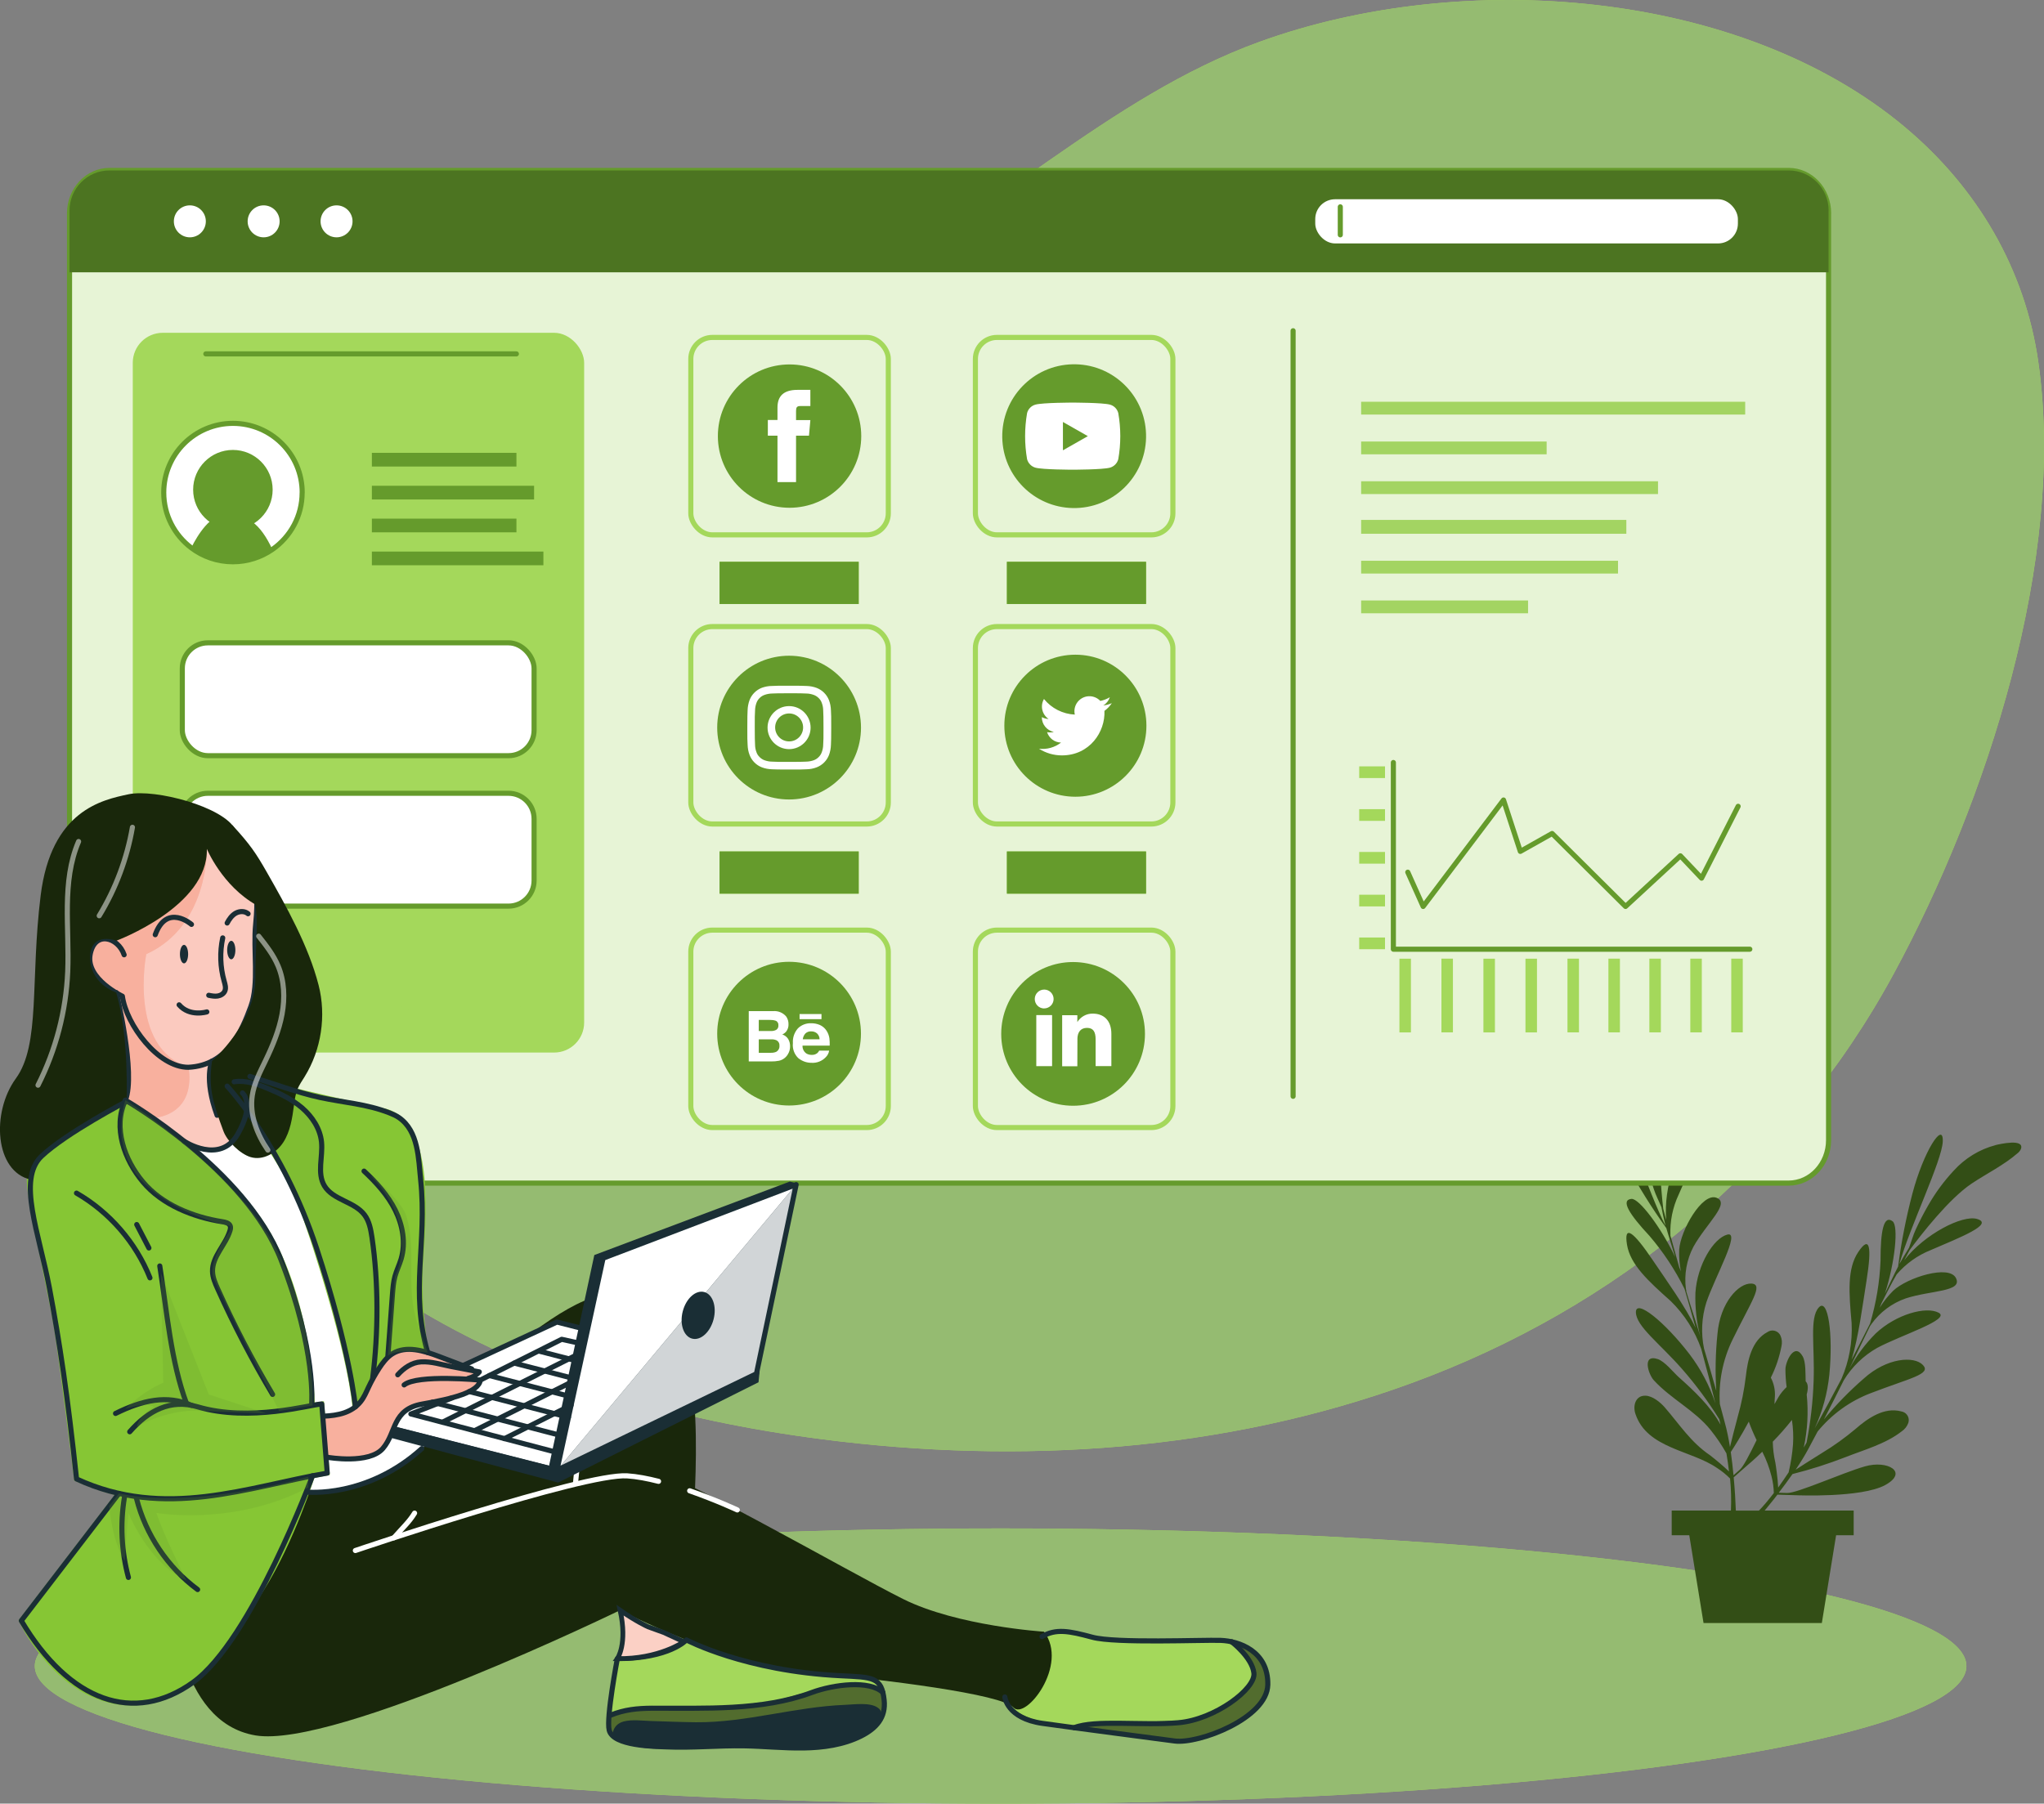 <?xml version="1.0" encoding="UTF-8"?>
<svg id="Layer_2" data-name="Layer 2" xmlns="http://www.w3.org/2000/svg" viewBox="0 0 428.29 378.02">
  <rect x="0" y="0" width="428.29" height="378.02" fill="#808080" stroke="none"/>
  <defs>
    <style>
      .cls-1 {
        fill: #4c7421;
      }

      .cls-1, .cls-2, .cls-3, .cls-4, .cls-5, .cls-6, .cls-7, .cls-8, .cls-9, .cls-10, .cls-11, .cls-12, .cls-13, .cls-14, .cls-15 {
        stroke-width: 0px;
      }

      .cls-16 {
        stroke: #a4d85b;
      }

      .cls-16, .cls-17, .cls-18, .cls-19, .cls-20, .cls-21, .cls-22, .cls-23, .cls-24 {
        stroke-width: 1.07px;
      }

      .cls-16, .cls-17, .cls-21, .cls-23, .cls-24 {
        fill: none;
      }

      .cls-16, .cls-25, .cls-26 {
        stroke-miterlimit: 10;
      }

      .cls-2, .cls-22, .cls-12 {
        fill: #659b2c;
      }

      .cls-3 {
        opacity: .8;
      }

      .cls-3, .cls-7, .cls-19, .cls-20 {
        fill: #fff;
      }

      .cls-4 {
        fill: #fbcabf;
      }

      .cls-5 {
        fill: #95bb71;
      }

      .cls-17, .cls-18, .cls-19, .cls-20, .cls-21, .cls-22, .cls-23, .cls-24 {
        stroke-linecap: round;
        stroke-linejoin: round;
      }

      .cls-17, .cls-13 {
        opacity: .5;
      }

      .cls-17, .cls-24 {
        stroke: #fff;
      }

      .cls-6 {
        fill: #1a2e35;
      }

      .cls-8 {
        fill: #19270b;
      }

      .cls-18 {
        fill: #e7f4d6;
      }

      .cls-18, .cls-20, .cls-21, .cls-22 {
        stroke: #659b2c;
      }

      .cls-25 {
        fill: #86c634;
        stroke: #86c634;
      }

      .cls-19, .cls-26, .cls-23 {
        stroke: #1a2e35;
      }

      .cls-9 {
        fill: #334e16;
      }

      .cls-10 {
        fill: #526c2e;
      }

      .cls-26 {
        fill: #fbd0c5;
      }

      .cls-11 {
        fill: #a4d85b;
      }

      .cls-12, .cls-14 {
        opacity: .2;
      }

      .cls-13, .cls-15 {
        fill: #f8b09e;
      }

      .cls-14 {
        fill: #a3c380;
      }
    </style>
  </defs>
  <g id="Layer_2-2" data-name="Layer 2">
    <g>
      <path class="cls-11" d="M399.26,26.74C364.73-2.27,306.6-6.72,263.88,8.78c-31.83,11.55-56.49,37.3-87.01,51.95-21.52,10.33-45.29,14.84-68.22,21.49-24.87,7.21-48.74,16.53-65.09,37.71-18.09,23.44-22.9,54.39-14.59,82.59,8.69,29.51,30.28,54.2,56.37,70.49,26.1,16.28,56.46,24.71,86.97,28.64,41.35,5.33,84.16,2.58,123.32-11.73,42.99-15.71,79.25-45.39,101.19-85.88,19.45-35.89,36.14-86.95,30.28-128.15-2.78-19.54-12.8-36.5-27.84-49.14Z"/>
      <path class="cls-5" d="M399.26,26.74C364.73-2.27,306.6-6.72,263.88,8.78c-31.83,11.55-56.49,37.3-87.01,51.95-21.52,10.33-45.29,14.84-68.22,21.49-24.87,7.21-48.74,16.53-65.09,37.71-18.09,23.44-22.9,54.39-14.59,82.59,8.69,29.51,30.28,54.2,56.37,70.49,26.1,16.28,56.46,24.71,86.97,28.64,41.35,5.33,84.16,2.58,123.32-11.73,42.99-15.71,79.25-45.39,101.19-85.88,19.45-35.89,36.14-86.95,30.28-128.15-2.78-19.54-12.8-36.5-27.84-49.14Z"/>
    </g>
    <g>
      <ellipse class="cls-11" cx="209.66" cy="349.18" rx="202.37" ry="28.84"/>
      <ellipse class="cls-5" cx="209.66" cy="349.18" rx="202.37" ry="28.84"/>
    </g>
    <g id="plant">
      <path class="cls-9" d="M418.15,240c-3.4.89-6.45,2.77-8.8,5.38-2.04,2.19-3.82,4.61-5.31,7.22-.96,1.66-1.83,3.36-2.63,5.09-.52,1.12-.91,2.54-1.41,3.83-.71,1.15-1.41,2.32-2.02,3.43,2.12-7.65,8.98-21.73,9.1-25.74.14-4.35-4.04,2.12-6.37,10.98-1.32,5.02-2.32,10.12-2.99,15.27-.24.46-.46.89-.65,1.29-.42.89-1.16,2.41-2.12,4.38,2.12-6.49,2.9-14.21,1.61-15.17-1.86-1.38-2.53,2.01-2.52,8.26-.18,4.47-.92,8.9-2.2,13.19-1.17,2.31-2.47,4.86-3.87,7.55,1.46-4.68,2.31-11.42,3.12-16.47,1.17-7.34.67-9.64-1.71-6.1-2.38,3.53-1.96,8.65-1.4,14.91.2,4-.53,8-2.12,11.67-1.79,3.41-3.69,6.92-5.61,10.38,1.63-3.55,2.66-7.34,3.06-11.22.83-8.49-.27-16.29-2.23-14.08-1.96,2.21-.81,8.12-1.06,15.31-.15,4.36-.64,8.69-1.48,12.97l-.59,1.06c.79-3.65,1-7.41.62-11.12.39-1.42.25-2.32-.22-2.76-.06-1.6.06-4.01-.62-5.23-1.72-3.07-3.6,1.06-3.62,2.7,0,1.25.09,2.49.25,3.73-.67.62-1.25,1.34-1.72,2.12-.25.44-.53.92-.82,1.45,0-.51.06-1.06.08-1.55.09-1.39-.21-2.77-.85-4,1.04-2.06,1.78-4.26,2.22-6.53.18-.75.12-1.55-.19-2.26-.42-.93-1.52-1.34-2.45-.92-.11.05-.21.11-.3.17-3.27,1.73-4.14,5.89-4.51,9.22-.34,2.87-.91,5.71-1.7,8.49-.67,2.52-1.25,4.79-1.63,6.37-.29-1.75-.62-3.45-1.06-5.02-.37-1.37-.72-2.7-1.06-3.97-.31-4.63.6-9.27,2.63-13.45,3.86-7.94,6.65-11.67,3.98-11.81-2.67-.14-6.56,4-7.11,10.54-.41,3.97-.5,7.96-.25,11.94-.85-3.05-1.69-5.91-2.56-8.83-.67-3.22-.51-6.57.48-9.71,1.83-5.39,7.27-14.96,4.4-14.21-2.87.75-6.3,6.3-6.69,12.18-.1,3.07.23,6.15,1.01,9.13-.63-2.05-1.28-4.16-2-6.37-.3-.96-.62-1.96-.92-3.01,0-.17,0-.35-.08-.53-.4-3.04.15-6.12,1.57-8.84,2.74-4.92,7.83-9.15,4.83-10.28-3-1.14-7.56,6.89-7.81,10.9-.06,1.52.06,3.05.36,4.54-.12-.31-.24-.63-.37-.93-.65-2.29-1.27-4.56-1.83-6.58-.12-2.97.47-5.92,1.74-8.61,2.67-6.13,6.08-13.15,2.61-11.37-2.8,1.44-5.83,9.72-5.23,16.7-.23-.91-.45-1.7-.62-2.33-.46-4-1.32-13.42,0-19.04.86-3.75,2.26-7.29,2.7-11.14.08-.4.06-.8-.06-1.19-.93-2.32-3.96,2.2-4.46,2.94-1.87,2.97-2.82,6.43-2.75,9.94,0,3,.36,5.98,1.06,8.89.42,1.86.94,3.7,1.55,5.52.38,1.18,1.06,2.48,1.58,3.76.25,1.33.55,2.67.86,3.88-3.67-7.1-8.32-22.08-10.92-25.14-2.88-3.27-1.49,4.34,2.82,12.4,2.47,4.58,5.23,9.01,8.27,13.24.14.5.28.97.41,1.39.3.94.8,2.56,1.43,4.66-2.92-6.17-7.58-12.36-9.17-12.19-2.29.25-.47,3.18,3.8,7.76,2.9,3.39,5.37,7.13,7.35,11.12.72,2.49,1.51,5.24,2.31,8.16-2.12-4.43-6.1-9.93-8.96-14.17-4.16-6.17-6.09-7.5-5.42-3.3.67,4.2,4.47,7.66,9.17,11.85,2.87,2.81,5.05,6.23,6.39,10.02,1.01,3.7,2.02,7.58,2.97,11.42-1.22-3.71-3.05-7.18-5.41-10.29-5.2-6.79-11.32-11.74-11.25-8.79.07,2.95,4.95,6.48,9.69,11.89,2.87,3.28,5.47,6.79,7.77,10.5.1.38.19.77.28,1.16-2.12-3.89-5.51-7.07-8.8-10-1.16-1.06-2.91-3.29-4.4-3.77-3.33-1.06-1.9,3.24-.8,4.44,3.57,3.91,8.6,6.31,11.9,10.42,1.24,1.55,2.36,3.19,3.33,4.92.23,1.35.4,2.61.54,3.79-1.27-1.2-2.6-2.33-3.98-3.4-4.03-2.72-6.37-6.44-9.48-10.03-.93-1.06-2.52-2.39-4.01-2.45-2.12-.1-2.75,2.12-2.12,3.87,2.45,7.22,11.67,7.53,17.08,11.28.99.63,1.9,1.37,2.73,2.21.22,2.23.28,4.47.18,6.71h-12.41v5.17h3.68l2.99,18.4h24.79l2.99-18.4h3.68v-5.17h-18.65c.85-1.06,1.76-2.12,2.67-3.33l3.93.12s13.63.59,18.63-2.12c5-2.72.54-5.31-4.25-3.92s-14.19,5.64-16.27,5.57l-1.76-.05c.98-1.26,1.95-2.58,2.88-3.92,3.75-.94,7.44-2.12,11.05-3.52,3.92-1.55,8.49-2.8,11.82-5.42.65-.43,1.14-1.05,1.4-1.78.32-.97-.2-2.01-1.17-2.33-.11-.03-.21-.06-.32-.08-3.58-.97-7.06,1.48-9.55,3.66-2.21,1.86-4.56,3.55-7.04,5.05-2.21,1.37-4.18,2.64-5.53,3.51.99-1.46,1.9-2.94,2.67-4.37.67-1.25,1.32-2.45,1.93-3.63,2.94-3.6,6.76-6.37,11.1-8.03,8.24-3.18,12.81-3.97,10.97-5.91-1.84-1.94-7.53-1.56-12.4,2.84-3.01,2.62-5.8,5.48-8.34,8.55,1.45-2.8,2.81-5.48,4.16-8.2,1.71-2.81,4.12-5.15,6.98-6.77,5.01-2.69,15.52-5.97,12.9-7.38-2.61-1.4-8.9.3-13.19,4.34-2.18,2.18-4.03,4.66-5.5,7.37.94-1.93,1.9-3.93,2.91-6.04.44-.91.9-1.86,1.38-2.83.11-.15.21-.3.31-.46,1.78-2.49,4.29-4.37,7.18-5.38,5.31-1.73,11.97-1.35,10.54-4.25-1.43-2.9-10.22-.12-13.15,2.63-1.08,1.08-2.03,2.27-2.83,3.57.13-.3.25-.62.37-.93,1.06-2.12,2.12-4.24,3.18-6.05,1.93-2.25,4.38-4,7.14-5.1,6.14-2.65,13.42-5.47,9.67-6.53-3.04-.86-10.9,3.12-15.22,8.64l1.14-2.12c2.4-3.25,8.2-10.72,12.98-13.93,3.18-2.12,6.63-3.79,9.55-6.3.32-.24.59-.55.76-.91.87-2.3-4.43-1.06-5.34-.85ZM362.66,304.33c.8-1.22,2.21-3.47,3.77-6.37.48,1.32,1.03,2.61,1.64,3.87-1.44,2.96-2.76,5.54-3.52,6.2l-1.32,1.17c-.15-1.62-.34-3.26-.57-4.87ZM371.68,312.92c-1.12,1.45-2.12,2.66-3.12,3.68h-4.84c-.07-1.97-.21-4.39-.45-6.97l2.95-2.6s1.29-1.06,3.04-2.77c.84,1.65,1.49,3.39,1.94,5.18.29,1.14.45,2.31.48,3.48ZM375.7,302.71c-.15,1.98-.46,3.95-.92,5.88-.75,1.15-1.49,2.19-2.19,3.18-.06-1.78-.54-5-.59-5.22-.33-1.44-.51-2.91-.54-4.39,1.42-1.45,2.76-2.97,4.01-4.56.26,1.69.34,3.41.23,5.12Z"/>
    </g>
    <g>
      <path class="cls-18" d="M383.15,44.71v194.26c0,4.96-3.74,8.99-8.37,8.99H22.94c-4.61,0-8.37-4.03-8.37-8.99V44.71c0-4.96,3.76-8.99,8.37-8.99h351.85c4.63,0,8.37,4.03,8.37,8.99Z"/>
      <rect class="cls-11" x="27.82" y="69.75" width="94.58" height="150.85" rx="6.29" ry="6.29"/>
      <path class="cls-20" d="M63.31,103.24c0,4.93-2.46,9.29-6.24,11.92-2.35,1.62-5.2,2.58-8.27,2.58-3.28,0-6.31-1.09-8.73-2.93-3.5-2.65-5.76-6.85-5.76-11.57,0-8.01,6.49-14.51,14.5-14.51s14.51,6.49,14.51,14.51Z"/>
      <g>
        <rect class="cls-2" x="77.92" y="94.91" width="30.29" height="2.87"/>
        <rect class="cls-2" x="77.92" y="101.81" width="33.99" height="2.87"/>
        <rect class="cls-2" x="77.92" y="108.7" width="30.29" height="2.87"/>
        <rect class="cls-2" x="77.92" y="115.6" width="35.94" height="2.87"/>
      </g>
      <rect class="cls-20" x="38.2" y="134.73" width="73.71" height="23.65" rx="5.35" ry="5.35"/>
      <path class="cls-20" d="M43.55,166.26h63.01c2.95,0,5.35,2.4,5.35,5.35v12.95c0,2.95-2.4,5.35-5.35,5.35h-63.01c-2.95,0-5.35-2.4-5.35-5.35v-12.95c0-2.95,2.4-5.35,5.35-5.35Z"/>
      <line class="cls-21" x1="270.95" y1="69.32" x2="270.95" y2="229.77"/>
      <path class="cls-1" d="M383.15,44.11v12.96H14.57v-12.96c0-4.63,3.76-8.39,8.37-8.39h351.85c4.63,0,8.37,3.76,8.37,8.39Z"/>
      <path class="cls-7" d="M43.13,46.39c0,1.85-1.5,3.35-3.35,3.35s-3.35-1.5-3.35-3.35,1.5-3.35,3.35-3.35,3.35,1.5,3.35,3.35Z"/>
      <path class="cls-7" d="M58.59,46.39c0,1.85-1.5,3.35-3.35,3.35s-3.35-1.5-3.35-3.35,1.5-3.35,3.35-3.35,3.35,1.5,3.35,3.35Z"/>
      <path class="cls-7" d="M73.87,46.39c0,1.85-1.5,3.35-3.35,3.35s-3.35-1.5-3.35-3.35,1.5-3.35,3.35-3.35,3.35,1.5,3.35,3.35Z"/>
      <g>
        <rect class="cls-11" x="285.21" y="84.21" width="80.46" height="2.67"/>
        <rect class="cls-11" x="285.21" y="92.54" width="38.86" height="2.67"/>
        <rect class="cls-11" x="285.21" y="100.87" width="62.2" height="2.67"/>
        <rect class="cls-11" x="285.21" y="108.97" width="55.56" height="2.9"/>
        <rect class="cls-11" x="285.21" y="117.53" width="53.82" height="2.67"/>
        <rect class="cls-11" x="285.21" y="125.86" width="34.97" height="2.67"/>
        <rect class="cls-14" x="285.21" y="84.21" width="80.46" height="2.67"/>
        <rect class="cls-14" x="285.21" y="92.54" width="38.86" height="2.67"/>
        <rect class="cls-14" x="285.21" y="100.87" width="62.2" height="2.67"/>
        <rect class="cls-14" x="285.21" y="108.97" width="55.56" height="2.9"/>
        <rect class="cls-14" x="285.21" y="117.53" width="53.82" height="2.67"/>
        <rect class="cls-14" x="285.21" y="125.86" width="34.97" height="2.67"/>
      </g>
      <circle class="cls-2" cx="48.8" cy="102.63" r="8.33"/>
      <path class="cls-2" d="M57.07,115.16c-2.35,1.62-5.2,2.58-8.27,2.58-3.28,0-6.31-1.09-8.73-2.93,1.37-2.75,4.04-7.04,7.33-7.05,4.24-.02,7.09,1.83,9.67,7.4Z"/>
      <rect class="cls-7" x="275.59" y="41.76" width="88.56" height="9.26" rx="4.15" ry="4.15"/>
      <line class="cls-21" x1="280.84" y1="43.35" x2="280.84" y2="49.22"/>
      <rect class="cls-11" x="82.56" y="198.75" width="27.98" height="12.97" rx="3.95" ry="3.95"/>
      <g>
        <polyline class="cls-21" points="366.65 198.94 291.96 198.94 291.96 159.81"/>
        <polyline class="cls-21" points="294.98 182.8 298.2 189.98 315.04 167.67 318.56 178.44 325.22 174.69 340.61 189.98 352.1 179.37 356.54 184.05 364.2 168.99"/>
        <rect class="cls-11" x="284.8" y="196.49" width="5.41" height="2.45"/>
        <rect class="cls-11" x="284.8" y="187.52" width="5.41" height="2.45"/>
        <rect class="cls-11" x="284.8" y="178.56" width="5.41" height="2.45"/>
        <rect class="cls-11" x="284.8" y="169.59" width="5.41" height="2.45"/>
        <rect class="cls-11" x="284.8" y="160.62" width="5.41" height="2.45"/>
        <rect class="cls-11" x="321.92" y="207.45" width="15.45" height="2.41" transform="translate(120.99 538.29) rotate(-90)"/>
        <rect class="cls-11" x="330.5" y="207.45" width="15.45" height="2.41" transform="translate(129.57 546.87) rotate(-90)"/>
        <rect class="cls-11" x="339.08" y="207.45" width="15.45" height="2.41" transform="translate(138.15 555.45) rotate(-90)"/>
        <rect class="cls-11" x="347.66" y="207.45" width="15.45" height="2.41" transform="translate(146.73 564.03) rotate(-90)"/>
        <rect class="cls-11" x="356.24" y="207.45" width="15.45" height="2.41" transform="translate(155.31 572.61) rotate(-90)"/>
        <rect class="cls-11" x="313.11" y="207.45" width="15.45" height="2.41" transform="translate(112.19 529.49) rotate(-90)"/>
        <rect class="cls-11" x="304.31" y="207.45" width="15.45" height="2.41" transform="translate(103.38 520.69) rotate(-90)"/>
        <rect class="cls-11" x="295.51" y="207.45" width="15.45" height="2.41" transform="translate(94.58 511.88) rotate(-90)"/>
        <rect class="cls-11" x="286.7" y="207.45" width="15.45" height="2.41" transform="translate(85.78 503.08) rotate(-90)"/>
      </g>
      <g>
        <g>
          <path class="cls-2" d="M224.77,76.35c-8.32.17-14.92,7.05-14.76,15.37.16,8.08,6.68,14.59,14.76,14.76h0c8.32.17,15.2-6.44,15.37-14.76.17-8.32-6.44-15.2-14.76-15.37-.2,0-.41,0-.61,0Z"/>
          <path class="cls-7" d="M234.32,86.58c-.22-.87-.89-1.55-1.76-1.78-1.56-.42-7.8-.42-7.8-.42,0,0-6.24,0-7.79.42-.86.23-1.54.91-1.76,1.78-.55,3.2-.55,6.47,0,9.66.23.86.9,1.54,1.76,1.78,1.55.42,7.79.42,7.79.42,0,0,6.24,0,7.8-.42.86-.24,1.53-.91,1.76-1.78.56-3.2.56-6.47,0-9.66Z"/>
          <polygon class="cls-2" points="222.72 94.38 222.72 88.44 227.94 91.41 222.72 94.38"/>
        </g>
        <g>
          <path class="cls-2" d="M165.44,76.38c-8.3,0-15.02,6.73-15.02,15.02s6.73,15.02,15.02,15.02,15.02-6.73,15.02-15.02-6.73-15.02-15.02-15.02Z"/>
          <path class="cls-7" d="M162.91,101.04h3.89v-9.73h2.71l.29-3.26h-3v-1.88c0-.77.15-1.07.9-1.07h2.1v-3.39h-2.69c-2.89,0-4.2,1.28-4.2,3.71v2.6h-2.02v3.29h2.02v9.73Z"/>
        </g>
        <g>
          <path class="cls-2" d="M165.35,137.43c-8.32,0-15.07,6.74-15.07,15.06,0,8.32,6.74,15.07,15.06,15.07,8.32,0,15.07-6.74,15.07-15.06h0c-.01-8.32-6.75-15.06-15.06-15.07Z"/>
          <path class="cls-7" d="M165.35,145.3c2.35,0,2.62,0,3.55.05.56,0,1.11.11,1.63.3.38.14.72.37,1.01.65.29.28.52.63.65,1.01.2.52.3,1.07.3,1.63.04.93.06,1.23.06,3.54s0,2.62-.06,3.55c0,.56-.11,1.11-.3,1.63-.14.38-.36.73-.65,1.01-.28.29-.63.52-1.01.66-.52.19-1.07.29-1.63.3-.93.04-1.2.05-3.55.05s-2.62,0-3.55-.05c-.56,0-1.11-.11-1.63-.3-.38-.14-.72-.37-1.01-.66-.29-.28-.52-.62-.65-1.01-.2-.52-.3-1.07-.3-1.63-.04-.93-.06-1.2-.06-3.55s0-2.62.06-3.54c0-.56.11-1.11.3-1.63.14-.38.36-.73.65-1.01.28-.29.63-.51,1.01-.65.52-.19,1.07-.29,1.63-.3.93-.04,1.2-.05,3.55-.05M165.35,143.72c-2.38,0-2.68,0-3.62.05-.72,0-1.42.14-2.1.38-1.18.46-2.11,1.39-2.57,2.57-.25.68-.39,1.4-.41,2.13-.04.94-.06,1.23-.06,3.62s0,2.68.06,3.62c.02.73.15,1.45.41,2.13.45,1.19,1.38,2.14,2.57,2.6.68.26,1.4.39,2.13.41.93.04,1.23.05,3.62.05s2.68,0,3.62-.05c.73-.01,1.45-.15,2.13-.41,1.18-.46,2.11-1.39,2.57-2.57.25-.68.39-1.4.41-2.13.04-.94.06-1.23.06-3.62s0-2.68-.06-3.62c-.02-.73-.15-1.45-.41-2.13-.46-1.18-1.39-2.11-2.57-2.57-.68-.26-1.4-.39-2.13-.41-.93-.04-1.23-.05-3.62-.05"/>
          <path class="cls-7" d="M165.35,147.99c-2.49,0-4.51,2.01-4.52,4.5,0,2.49,2.01,4.51,4.5,4.52,2.49,0,4.51-2.01,4.52-4.5h0c0-2.5-2.02-4.52-4.5-4.52M165.35,155.39c-1.62,0-2.93-1.31-2.93-2.93s1.31-2.93,2.93-2.93,2.93,1.31,2.93,2.93h0c0,1.62-1.31,2.93-2.93,2.93"/>
        </g>
        <g>
          <path class="cls-22" d="M225.33,166.45h0c-7.93,0-14.35-6.43-14.35-14.35h0c0-7.93,6.43-14.35,14.35-14.35h0c7.93,0,14.35,6.43,14.35,14.35h0c0,7.93-6.43,14.35-14.35,14.35Z"/>
          <path class="cls-7" d="M217.69,156.91c1.43.92,3.1,1.41,4.81,1.41,5.82,0,9.11-4.92,8.92-9.33.61-.45,1.13-.99,1.55-1.62-.57.25-1.18.42-1.8.49.65-.39,1.14-1.01,1.38-1.73-.61.37-1.29.63-1.99.78-1.19-1.26-3.17-1.33-4.44-.14-.82.77-1.16,1.91-.91,3-2.52-.12-4.87-1.31-6.46-3.27-.83,1.43-.41,3.26.97,4.19-.5-.02-.98-.15-1.42-.39-.01,1.5,1.04,2.8,2.51,3.1-.46.13-.94.14-1.41.05.41,1.28,1.59,2.16,2.93,2.18-1.32,1.03-2.98,1.49-4.64,1.29Z"/>
        </g>
        <g>
          <path class="cls-2" d="M224.85,201.63c-8.32,0-15.06,6.74-15.06,15.06s6.74,15.06,15.06,15.06,15.06-6.74,15.06-15.06c0-8.32-6.75-15.05-15.06-15.06Z"/>
          <rect class="cls-7" x="217.14" y="212.75" width="3.31" height="10.7"/>
          <path class="cls-7" d="M218.78,211.35c1.09,0,1.98-.87,1.99-1.96,0-1.09-.87-1.98-1.96-1.99-1.09,0-1.98.87-1.99,1.96,0,0,0,.01,0,.02,0,1.09.87,1.97,1.96,1.98h0Z"/>
          <path class="cls-7" d="M225.75,217.83c0-1.51.69-2.4,2.02-2.4s1.8.86,1.8,2.4v5.61h3.3v-6.75c0-2.86-1.63-4.25-3.91-4.25-1.31-.02-2.53.66-3.22,1.77v-1.43h-3.18v10.7h3.18l.02-5.65Z"/>
        </g>
        <g>
          <path class="cls-2" d="M165.34,231.7h0c-8.32,0-15.06-6.74-15.06-15.06h0c0-8.32,6.74-15.06,15.06-15.06h0c8.32,0,15.06,6.74,15.06,15.06h0c0,8.32-6.74,15.06-15.06,15.06Z"/>
          <path class="cls-7" d="M163.13,222.34c.43-.08.84-.26,1.2-.53.3-.23.56-.51.75-.84.32-.5.48-1.09.47-1.68.01-.55-.13-1.08-.41-1.55-.29-.44-.72-.77-1.22-.93.31-.14.58-.34.81-.6.34-.45.52-1,.49-1.56.01-.58-.16-1.14-.49-1.61-.68-.8-1.69-1.21-2.73-1.12h-5.11v10.54h4.74c.51.01,1.01-.03,1.51-.13ZM158.99,213.76h2.3c.42-.01.85.04,1.25.17.38.16.61.56.56.97.04.37-.13.72-.43.93-.34.19-.73.27-1.11.26h-2.57v-2.33ZM158.99,220.65v-2.82h2.6c.36-.02.72.04,1.05.17.44.2.72.65.68,1.14.06.54-.22,1.06-.7,1.32-.34.14-.7.2-1.07.19h-2.56Z"/>
          <path class="cls-7" d="M167.3,221.79c.78.63,1.75.97,2.75.96,1.1.07,2.18-.35,2.94-1.14.4-.37.66-.87.75-1.41h-2.09c-.1.2-.24.39-.41.53-.32.25-.73.38-1.14.36-.4.01-.79-.09-1.13-.29-.54-.37-.85-1-.81-1.65h5.69c.02-.52,0-1.04-.06-1.55-.09-.58-.3-1.13-.63-1.62-.33-.5-.8-.9-1.35-1.15-.58-.25-1.21-.38-1.84-.37-1.04-.04-2.05.35-2.79,1.08-.74.85-1.12,1.96-1.04,3.09-.13,1.17.29,2.34,1.15,3.16ZM168.76,216.6c.33-.31.77-.47,1.22-.44.44-.01.87.14,1.21.42.34.32.54.77.54,1.24h-3.52c.05-.45.24-.88.54-1.21Z"/>
          <rect class="cls-7" x="167.54" y="212.53" width="4.59" height="1.07"/>
        </g>
        <rect class="cls-16" x="144.75" y="70.72" width="41.38" height="41.38" rx="4.51" ry="4.51"/>
        <rect class="cls-16" x="204.38" y="70.72" width="41.38" height="41.38" rx="4.51" ry="4.51"/>
        <rect class="cls-16" x="144.75" y="131.32" width="41.38" height="41.38" rx="4.51" ry="4.51"/>
        <rect class="cls-16" x="204.38" y="131.32" width="41.38" height="41.38" rx="4.51" ry="4.51"/>
        <rect class="cls-16" x="144.75" y="194.94" width="41.38" height="41.38" rx="4.51" ry="4.51"/>
        <rect class="cls-16" x="204.38" y="194.94" width="41.38" height="41.38" rx="4.51" ry="4.51"/>
        <rect class="cls-11" x="210.98" y="178.45" width="29.16" height="8.85"/>
        <rect class="cls-11" x="210.98" y="117.74" width="29.16" height="8.85"/>
        <rect class="cls-11" x="150.77" y="117.74" width="29.16" height="8.85"/>
        <rect class="cls-11" x="150.77" y="178.45" width="29.16" height="8.85"/>
        <rect class="cls-2" x="210.98" y="178.45" width="29.16" height="8.85"/>
        <rect class="cls-2" x="210.98" y="117.74" width="29.16" height="8.85"/>
        <rect class="cls-2" x="150.77" y="117.74" width="29.16" height="8.85"/>
        <rect class="cls-2" x="150.77" y="178.45" width="29.16" height="8.85"/>
      </g>
      <line class="cls-21" x1="43.13" y1="74.17" x2="108.2" y2="74.17"/>
    </g>
    <g>
      <path class="cls-10" d="M143.28,344.09s-3.92,3.53-13.92,3.53c0,0-.41,4.61-1.44,8.95-1.03,4.34-2.16,7.34,3.95,9.07,6.11,1.72,21.13-1.93,24.64-.7,3.51,1.23,23.57-1.52,26.55-2.84,2.98-1.32,3.46-10.48-2.97-13.66-6.43-3.18-36.81-4.35-36.81-4.35Z"/>
      <path class="cls-11" d="M129.22,347.92s-1.74,9.78-1.69,11.56c0,0,4.99-1.46,9.11-1.46,4.12,0,16.47.16,21.37-.58,4.9-.74,14.32-4.19,18.68-4.22s8.25.74,8.25.74c0,0,.51-3.5-6.37-5.31-6.89-1.81-31.94-7.1-31.94-7.1,0,0-5.6,6.06-17.41,6.37Z"/>
      <path class="cls-10" d="M216.56,343.3s4.39-2.78,8.52-1.08c4.13,1.7,18.83,1.68,18.83,1.68,0,0,11.64-1.46,16.6,1,4.96,2.46,5.51,6.17,5.12,9.06-.39,2.89-7.71,10.59-17.32,10.98-9.61.38-10.4-1.76-18.3-2.18,0,0-10.59-.67-13.66-1.99-3.07-1.32-7.05-2.42-6.94-8.14.11-5.72,7.14-9.32,7.14-9.32Z"/>
      <path class="cls-11" d="M216.56,343.3s4.44-2.52,12.3-.16c7.86,2.36,21.71-1.12,27.72.95,6.01,2.08,6.83,5.99,6.05,7.51s-5.87,7.62-11.55,8.6c-5.68.97-18.49.38-24.36,1.44,0,0-12.13.7-16.02-5.35-3.89-6.06,5.87-12.99,5.87-12.99Z"/>
      <polygon class="cls-8" points="51.54 338.92 44.14 325.12 64.32 304.3 82.54 306.47 92.84 322.19 90.27 331.19 51.54 338.92"/>
      <path class="cls-8" d="M36.27,335.14s.56,25.79,17.27,28.58c16.72,2.79,76.39-26.24,76.39-26.24,0,0,22.23,11.54,38.94,13.03,16.72,1.49,40.98,4.57,43.48,7.35,2.51,2.79,11.7-8.92,6.41-15.88,0,0-18.11-1.15-29.53-6.85-11.42-5.69-48.76-27.29-56.28-28.61-7.52-1.32-50.99,19.29-50.99,19.29l-13.1,2.79-32.6,6.53Z"/>
      <path class="cls-8" d="M85.75,316.73l-3.21-10.26s32.13-35.71,45.8-35.23c13.67.48,16.08,12.57,17.05,22,.97,9.43,0,23.45,0,23.45l-31.42,3.93-23.69,10.57-4.53-14.46"/>
      <path class="cls-24" d="M120.61,310.73c-.04.57,1.1-16.27,5.92-23.8"/>
      <path class="cls-24" d="M131.66,286.65c-.34,3.32-.32,6.67.06,9.98"/>
      <path class="cls-23" d="M129.36,347.62s-2.37,12.39-1.71,15.02c.83,3.31,9.48,3.38,11.95,3.48,5.44.24,10.87-.31,16.31-.22,4.14.07,8.27.51,12.42.45,4.14-.06,8.36-.64,12.07-2.49,3.17-1.59,5.26-3.85,4.86-7.55-.53-4.88-2.37-4.77-9.14-5.1-19.96-.97-32.29-7.5-32.29-7.5,0,0-3.52,3.91-14.45,3.91Z"/>
      <path class="cls-26" d="M129.36,347.62s2.16-3.01.58-10.13c3.43,2.4,5.86,3.48,5.86,3.48l3.24,1.17,4.25,1.95s-5.24,3.69-13.92,3.53Z"/>
      <path class="cls-6" d="M128.33,363.9s-.16-2.44,2.35-3.1c1.78-.47,3.94-.15,5.75-.1,3.13.09,6.26.23,9.39.26,10.54.09,20.77-3.25,31.3-3.65,1.85-.07,5.16-.57,6.8.59,2.64,1.85-2.24,5.48-4.07,6.22s-7.81,2.52-13.99,2.22c-6.18-.29-15.86-.25-20.05-.21-4.19.05-12.05,1.66-17.48-2.24Z"/>
      <path class="cls-23" d="M127.94,359.48c2.91-1.18,5.6-1.44,8.7-1.46,10.93-.05,22.98.6,33.44-3.29,4.61-1.71,12.17-2.64,14.91,0"/>
      <path class="cls-23" d="M210.55,355.66s.4,4.48,7.91,5.54c7.51,1.05,22.67,3.03,27.68,3.69,5.01.66,19.37-4.75,19.51-11.8.13-7.05-6.06-9.16-9.88-9.29-3.82-.13-22.01.66-26.89-.66-4.88-1.32-7.64-1.85-10.54-.13"/>
      <path class="cls-23" d="M258.07,344.09s4.28,3.26,4.67,6.56c.4,3.29-8.17,9.75-15.82,10.41-7.64.66-17.45-.69-21.84,1.04"/>
      <path class="cls-7" d="M37.46,238.31s5.84,4.33,8.66,2.47c2.83-1.86,8.99-8.9,8.99-8.9l8.92,4.86,9.36,30.05,6.26,26.57,9.96,4.88v4.25s-5.89,6.09-12.02,7.9c-6.14,1.81-12.73,3.56-17.77,2.39-5.04-1.17-14.73-34.56-14.73-34.56l-24.3-35.51,16.67-4.4Z"/>
      <polygon class="cls-19" points="116.7 308.14 73.39 297.15 116.7 277.08 158.02 287.62 116.7 308.14"/>
      <polygon class="cls-7" points="116.7 308.14 126.37 263.7 166.82 248.28 158.5 287.92 116.7 308.14"/>
      <polygon class="cls-6" points="73.39 296.64 73.39 299.07 116.95 310.73 158.94 289.7 159.17 287.28 116.95 307.7 73.39 296.64"/>
      <path class="cls-25" d="M52.37,235.04s7.68,8.81,11.56,20c3.88,11.19,11.16,34.86,10.54,43.96l15.43-12.01s-2.53-11.83-1.68-23.23c.85-11.41,1.71-29.56-8.26-31.05-10.41-2.23-24.32-5.63-24.32-5.63l-3.27,7.96Z"/>
      <path class="cls-25" d="M26.28,230.58s-15.65,8.41-17.59,11.76c-1.93,3.35-3.08,2.38-2.34,7.72.74,5.34,4.61,22.75,5.54,28.63.94,5.88,4.14,31.28,4.14,31.28,0,0,5.06,2.23,8.89,3.03l-20.46,26.68s7.71,16.75,22.45,17.26c14.73.5,21.56-13.8,27.93-23.9,6.37-10.09,10.64-23.73,10.64-23.73l3.09-.57-1.15-14.49-1.94.3s-.41-20.23-8.96-35.46c-8.56-15.24-30.24-28.52-30.24-28.52Z"/>
      <path class="cls-12" d="M59.47,229.67s6.82,3.48,7.51,7.85c.7,4.38-1.54,9.82,1.73,11.95,3.27,2.13,7.11,2.59,8.96,8.29,1.85,5.7,1.31,32.06,0,36.58-1.31,4.52-3.2-.02-3.2-.02l-2.17-11.52-4.46-16.49-4.36-12.4-4-8.58-4.8-9.77,4.8-5.9Z"/>
      <g>
        <path class="cls-15" d="M68.3,305.4s6.37.84,8.5-.08c2.13-.91,4.03-1.38,5.5-5.58,1.47-4.2,4.3-5.49,7.31-5.69,3.01-.2,9.82-1.54,11.02-4.81l-2.95-.21s1.88-.54,2.74-1.5h-1.24s-5.92-3.11-8.95-3.86c-3.03-.75-6.25-1.53-9.1.93-2.85,2.46-4.38,7.76-5.54,9.14-1.16,1.38-4.23,3.1-8.26,3.08l.96,8.58Z"/>
        <path class="cls-23" d="M68.71,305.44s8.64,1.51,11.53-1.88c2.89-3.39,1.88-8.19,8.28-9.3s11.81-2.5,12.12-5.01c0,0-13.16-1.25-15.96,1.01"/>
        <path class="cls-23" d="M98.09,288.9c.99-.27,1.76-.68,2.34-1.37-1.97-.38-3.94-.76-5.91-1.13-2.07-.4-4.14-1.09-6.28-.97-1.95.11-3.62,1.29-4.9,2.71"/>
        <path class="cls-23" d="M98.84,286.91c-2.28-.87-4.57-1.74-6.85-2.61-3.15-1.2-6.86-2.36-9.74-.59-1.19.74-2.06,1.9-2.82,3.07-.83,1.28-1.57,2.61-2.22,3.99-.48,1.02-.92,2.08-1.62,2.96-1.87,2.36-4.77,2.95-7.77,3.08"/>
      </g>
      <path class="cls-4" d="M25.16,230.58s8.69,3.4,12.3,7.72c0,0,8.71,5.92,12.33-.59,3.62-6.51,4.03-19.62,4.03-19.62l3.29-7.5-1.29-20.08-9.42-14.15-8.94-6.57-9.71,18.74-11.28,7.68,1.28,20.97,7.4,13.4Z"/>
      <g>
        <path class="cls-15" d="M43.34,177.92s.42,16.12-12.7,22.06c0,0-3.82,19.58,8.83,23.71,0,0,2.14,9.15-6.95,10.61-11.73-5.75-9.66-11.9-9.66-11.9l-4.04-17.33-1.29-11.61,15-11.76,10.82-3.77Z"/>
        <path class="cls-13" d="M43.34,177.92s.42,16.12-12.7,22.06c0,0-3.82,19.58,8.83,23.71,0,0,2.14,9.15-6.95,10.61-11.73-5.75-9.66-11.9-9.66-11.9l-4.04-17.33-1.29-11.61,15-11.76,10.82-3.77Z"/>
      </g>
      <path class="cls-23" d="M53.57,186.45s.56,1.82,0,7.26c-.55,5.44.78,12.39-1.02,17.27-1.8,4.89-4.8,12.32-13.09,12.71-6.36.01-13-8.95-13.82-14.9,0,0-7.67-3.6-6.76-8.7s5.84-3.73,7.13.02"/>
      <path class="cls-23" d="M46.67,196.57c-.64,2.99-.54,6.13.3,9.07.19.68.42,1.42.14,2.07-.25.58-.87.94-1.49,1.04-.62.1-1.26-.02-1.88-.15"/>
      <path class="cls-23" d="M43.34,212.08s-3.57,1.1-5.81-1.48"/>
      <path class="cls-23" d="M26.28,230.58c2.22-5.64-1.92-22.55-1.92-22.55"/>
      <path class="cls-23" d="M40.12,193.74s-5.17-4.5-7.59,2.16"/>
      <path class="cls-23" d="M47.6,193.45c.43-.82.99-1.61,1.79-2.06.81-.45,1.9-.48,2.59.12"/>
      <path class="cls-6" d="M39.42,199.97c0,1.07-.39,1.94-.86,1.94s-.86-.87-.86-1.94.39-1.94.86-1.94.86.87.86,1.94Z"/>
      <path class="cls-6" d="M49.32,199.12c0,1.07-.39,1.94-.86,1.94s-.86-.87-.86-1.94.39-1.94.86-1.94.86.87.86,1.94Z"/>
      <path class="cls-23" d="M44.43,222.4s-1.79,3.56,1.06,11.35"/>
      <path class="cls-8" d="M24.36,197.17s19.32-7.16,18.98-19.26c0,0,3.22,7.8,10.48,11.84,0,0-2.08-11.06-4.5-15.87-2.42-4.81-16.86-8.59-22.39-7.41-5.53,1.17-16.19,3.38-18.41,21.2-2.21,17.82,0,31.22-5.2,38.37-5.2,7.15-4.41,19.51,3.13,21.2,0,0,1.07-3.67,3.8-6.27s16.27-10.15,16.27-10.15c0,0,.58-13.54-2.17-22.81,0,0-5.78-1.78-5.47-7.95.58-4.8,5.47-2.91,5.47-2.91Z"/>
      <path class="cls-8" d="M48.69,172.94c3.77,4.09,4.99,5.97,7.14,9.72,4.19,7.34,8.82,15.6,10.92,23.78,1.66,6.45.58,13.57-2.93,19.24-.52.84-1.09,1.65-1.47,2.56-.45,1.09-.6,2.28-.76,3.45-.35,2.67-.76,5.44-2.22,7.71-1.46,2.27-4.29,3.89-6.87,3.11-2.18-.66-4.91-3.32-5.69-5.46-2.01-5.45-3.26-8.92-2.38-14.66,0,0,9.15-8.06,9.08-17.33-.07-9.27,1.58-15.66-2.18-20.26-3.76-4.6-2.65-11.87-2.65-11.87Z"/>
      <path class="cls-23" d="M26.54,230.83s-12.69,6.62-17.84,11.5c-5.15,4.88-.5,16.16,1.65,27.6s3.8,22.34,5.69,40.04c18.54,8.61,35.95,1.61,52.53-1.23l-1.15-14.49c-2.4.13-15.05,3.85-26.02.6-5.68-1.68-10.31.77-14.22,5.23"/>
      <path class="cls-23" d="M24.21,296.24c5.65-2.79,10.77-3.96,15.96-1.69"/>
      <path class="cls-23" d="M39.07,294.12c-3.27-8.83-4.07-19.05-5.59-28.79"/>
      <path class="cls-23" d="M16.03,250.06c6.91,3.99,12.43,10.35,15.39,17.76"/>
      <path class="cls-23" d="M28.65,256.65c.85,1.64,1.7,3.27,2.55,4.91"/>
      <path class="cls-23" d="M26.28,230.58s25.19,14.47,32.61,33.48c7.43,19.01,6.41,30.27,6.41,30.27"/>
      <path class="cls-23" d="M26.28,230.58c-2.69,5.77-.19,12.53,3.66,17.13,4.01,4.8,10.55,7.39,16.62,8.34.66.1,1.45.27,1.68.89.12.32.04.68-.06,1.01-.91,2.98-3.71,5.38-3.65,8.49.02,1.29.55,2.5,1.08,3.68,3.41,7.59,7.25,14.98,11.51,22.13"/>
      <path class="cls-17" d="M27.75,173.39c-1.13,6.54-3.5,12.87-6.96,18.54"/>
      <path class="cls-17" d="M16.47,176.37c-3.62,8.45-1.9,18.1-2.28,27.28-.35,8.25-2.48,16.42-6.22,23.79"/>
      <path class="cls-23" d="M65.48,309.31s-12.74,34.47-25.05,43.3c-12.31,8.83-25.87,4.1-35.97-12.93l20.46-26.68"/>
      <path class="cls-23" d="M28.6,314.05c1.91,7.58,6.52,14.45,12.81,19.1"/>
      <path class="cls-23" d="M26.08,313.78c-.93,5.58-.64,11.37.83,16.83"/>
      <path class="cls-23" d="M47.6,227.64s11.62,12.4,18.71,33.91c7.08,21.51,8.16,33.3,8.16,33.3"/>
      <path class="cls-23" d="M38.56,239.18s7.52,4.99,11.24-1.46,1-8.65,1-8.65"/>
      <path class="cls-23" d="M49.07,226.73c2.35-.38,4.71.44,6.91,1.34,2.6,1.07,5.18,2.3,7.32,4.13,2.13,1.84,3.79,4.36,4.07,7.16.31,3.1-.99,6.51.61,9.18,1.8,2.99,6.27,3.28,8.38,6.06,1.02,1.34,1.33,3.07,1.58,4.73,1.39,9.42,1.35,20.12.14,29.57"/>
      <path class="cls-23" d="M76.28,245.45c2.57,2.4,4.98,5.05,6.54,8.19s2.23,6.85,1.23,10.22c-.37,1.24-.96,2.42-1.3,3.67-.32,1.19-.41,2.43-.51,3.65-.32,4.32-.64,8.64-.96,12.96"/>
      <path class="cls-23" d="M52.37,225.6c4.91,1.47,9.71,3.34,14.73,4.43,4.92,1.06,9.73,1.34,14.49,3.21.7.28,1.41.58,2.03,1.01,4.09,2.86,4.06,8.61,4.52,13.01,1.4,13.35-2.27,23.33,1.48,36.22"/>
      <path class="cls-23" d="M64.32,312.72s12.53,1.33,24.07-9.12"/>
      <path class="cls-17" d="M56.13,241.05c-2.3-3.35-3.87-7.43-3.27-11.45.39-2.61,1.66-4.98,2.8-7.36,1.49-3.09,2.82-6.3,3.44-9.68.62-3.38.5-6.96-.84-10.13-.96-2.29-2.51-4.27-4.05-6.22"/>
      <g>
        <g>
          <polygon class="cls-6" points="116.7 308.14 166.82 248.28 158.5 287.92 116.7 308.14"/>
          <polygon class="cls-3" points="116.7 308.14 166.82 248.28 158.5 287.92 116.7 308.14"/>
        </g>
        <path class="cls-6" d="M149.52,276.51c-.7,2.7-2.71,4.51-4.49,4.05s-2.67-3.02-1.97-5.72c.7-2.7,2.71-4.51,4.49-4.05s2.67,3.02,1.97,5.72Z"/>
        <polygon class="cls-23" points="116.7 308.14 126.37 263.7 166.82 248.28 158.5 287.92 116.7 308.14"/>
      </g>
      <polygon class="cls-6" points="115.05 307.18 124.53 263.04 165.49 247.64 167.01 248.02 126.37 263.7 116.7 308.14 115.05 307.18"/>
      <path class="cls-12" d="M26.28,230.58s-3.56,9.81,3.66,17.13c7.21,7.32,18.3,9.24,18.3,9.24l-.06,1.01s-4.8,6.51-3.45,9.86c1.35,3.35,13.75,27.9,13.75,27.9l7-1.16s.84-16.83-7.68-33.01c-8.73-16.58-31.52-30.97-31.52-30.97Z"/>
      <path class="cls-12" d="M22.89,315.65s.5,7.25,3.26,11.49c0,0,.32-5.34.77-10.05,0,0,4.08,10.46,12.15,14.16,0,0-4.75-9.44-6.3-14.16,0,0,16.2,2.88,31.83-5.33v-2.27s-24.12,7.06-39.68,3.51l-2.03,2.65Z"/>
      <path class="cls-12" d="M33.7,266.78l10.05,25.48,12.08,3.97-13.28-.51s-6.16-.88-13.89,3.28c0,0,.34-2.25,3.54-4.15,0,0-1.15-1.12-5.96.45,0,0,3.37-3.52,7.97-5.49l-.5-23.03Z"/>
      <path class="cls-12" d="M78.17,246.99c-2.41-2.61,5.75,4.26,6.88,7.62s1.17,6.98,1.15,10.53c-.02,3.55-.1,7.15.8,10.58.6,2.3,1.9,5.49,2.61,7.75,0,0-6.57-.91-8.33.68l1.47-16.62s5.36-9.77-4.58-20.54Z"/>
      <polyline class="cls-23" points="100.63 289.25 117.7 280.7 121.41 281.52"/>
      <polyline class="cls-23" points="116.28 304.3 86.09 296.35 94.77 292.97"/>
      <line class="cls-23" x1="121" y1="283.9" x2="92.84" y2="298.01"/>
      <line class="cls-23" x1="120.57" y1="289.25" x2="99.6" y2="299.77"/>
      <line class="cls-23" x1="119.66" y1="294.51" x2="105.7" y2="301.52"/>
      <line class="cls-23" x1="90.62" y1="293.87" x2="117.8" y2="300.93"/>
      <line class="cls-23" x1="98.33" y1="291.65" x2="119.11" y2="297.04"/>
      <line class="cls-23" x1="102.54" y1="288.3" x2="119.66" y2="292.74"/>
      <line class="cls-23" x1="107.75" y1="285.69" x2="120.57" y2="289.01"/>
      <line class="cls-23" x1="113.09" y1="283.21" x2="121.41" y2="285.37"/>
      <path class="cls-24" d="M144.51,312.45c5.51,1.92,9.98,4.01,9.98,4.01"/>
      <path class="cls-24" d="M74.46,324.97s47.92-16.25,56.96-15.65c2.01.13,4.27.56,6.57,1.15"/>
      <path class="cls-24" d="M82.54,322.29c1.95-2.21,3.25-3.37,4.33-5.16"/>
    </g>
  </g>
</svg>